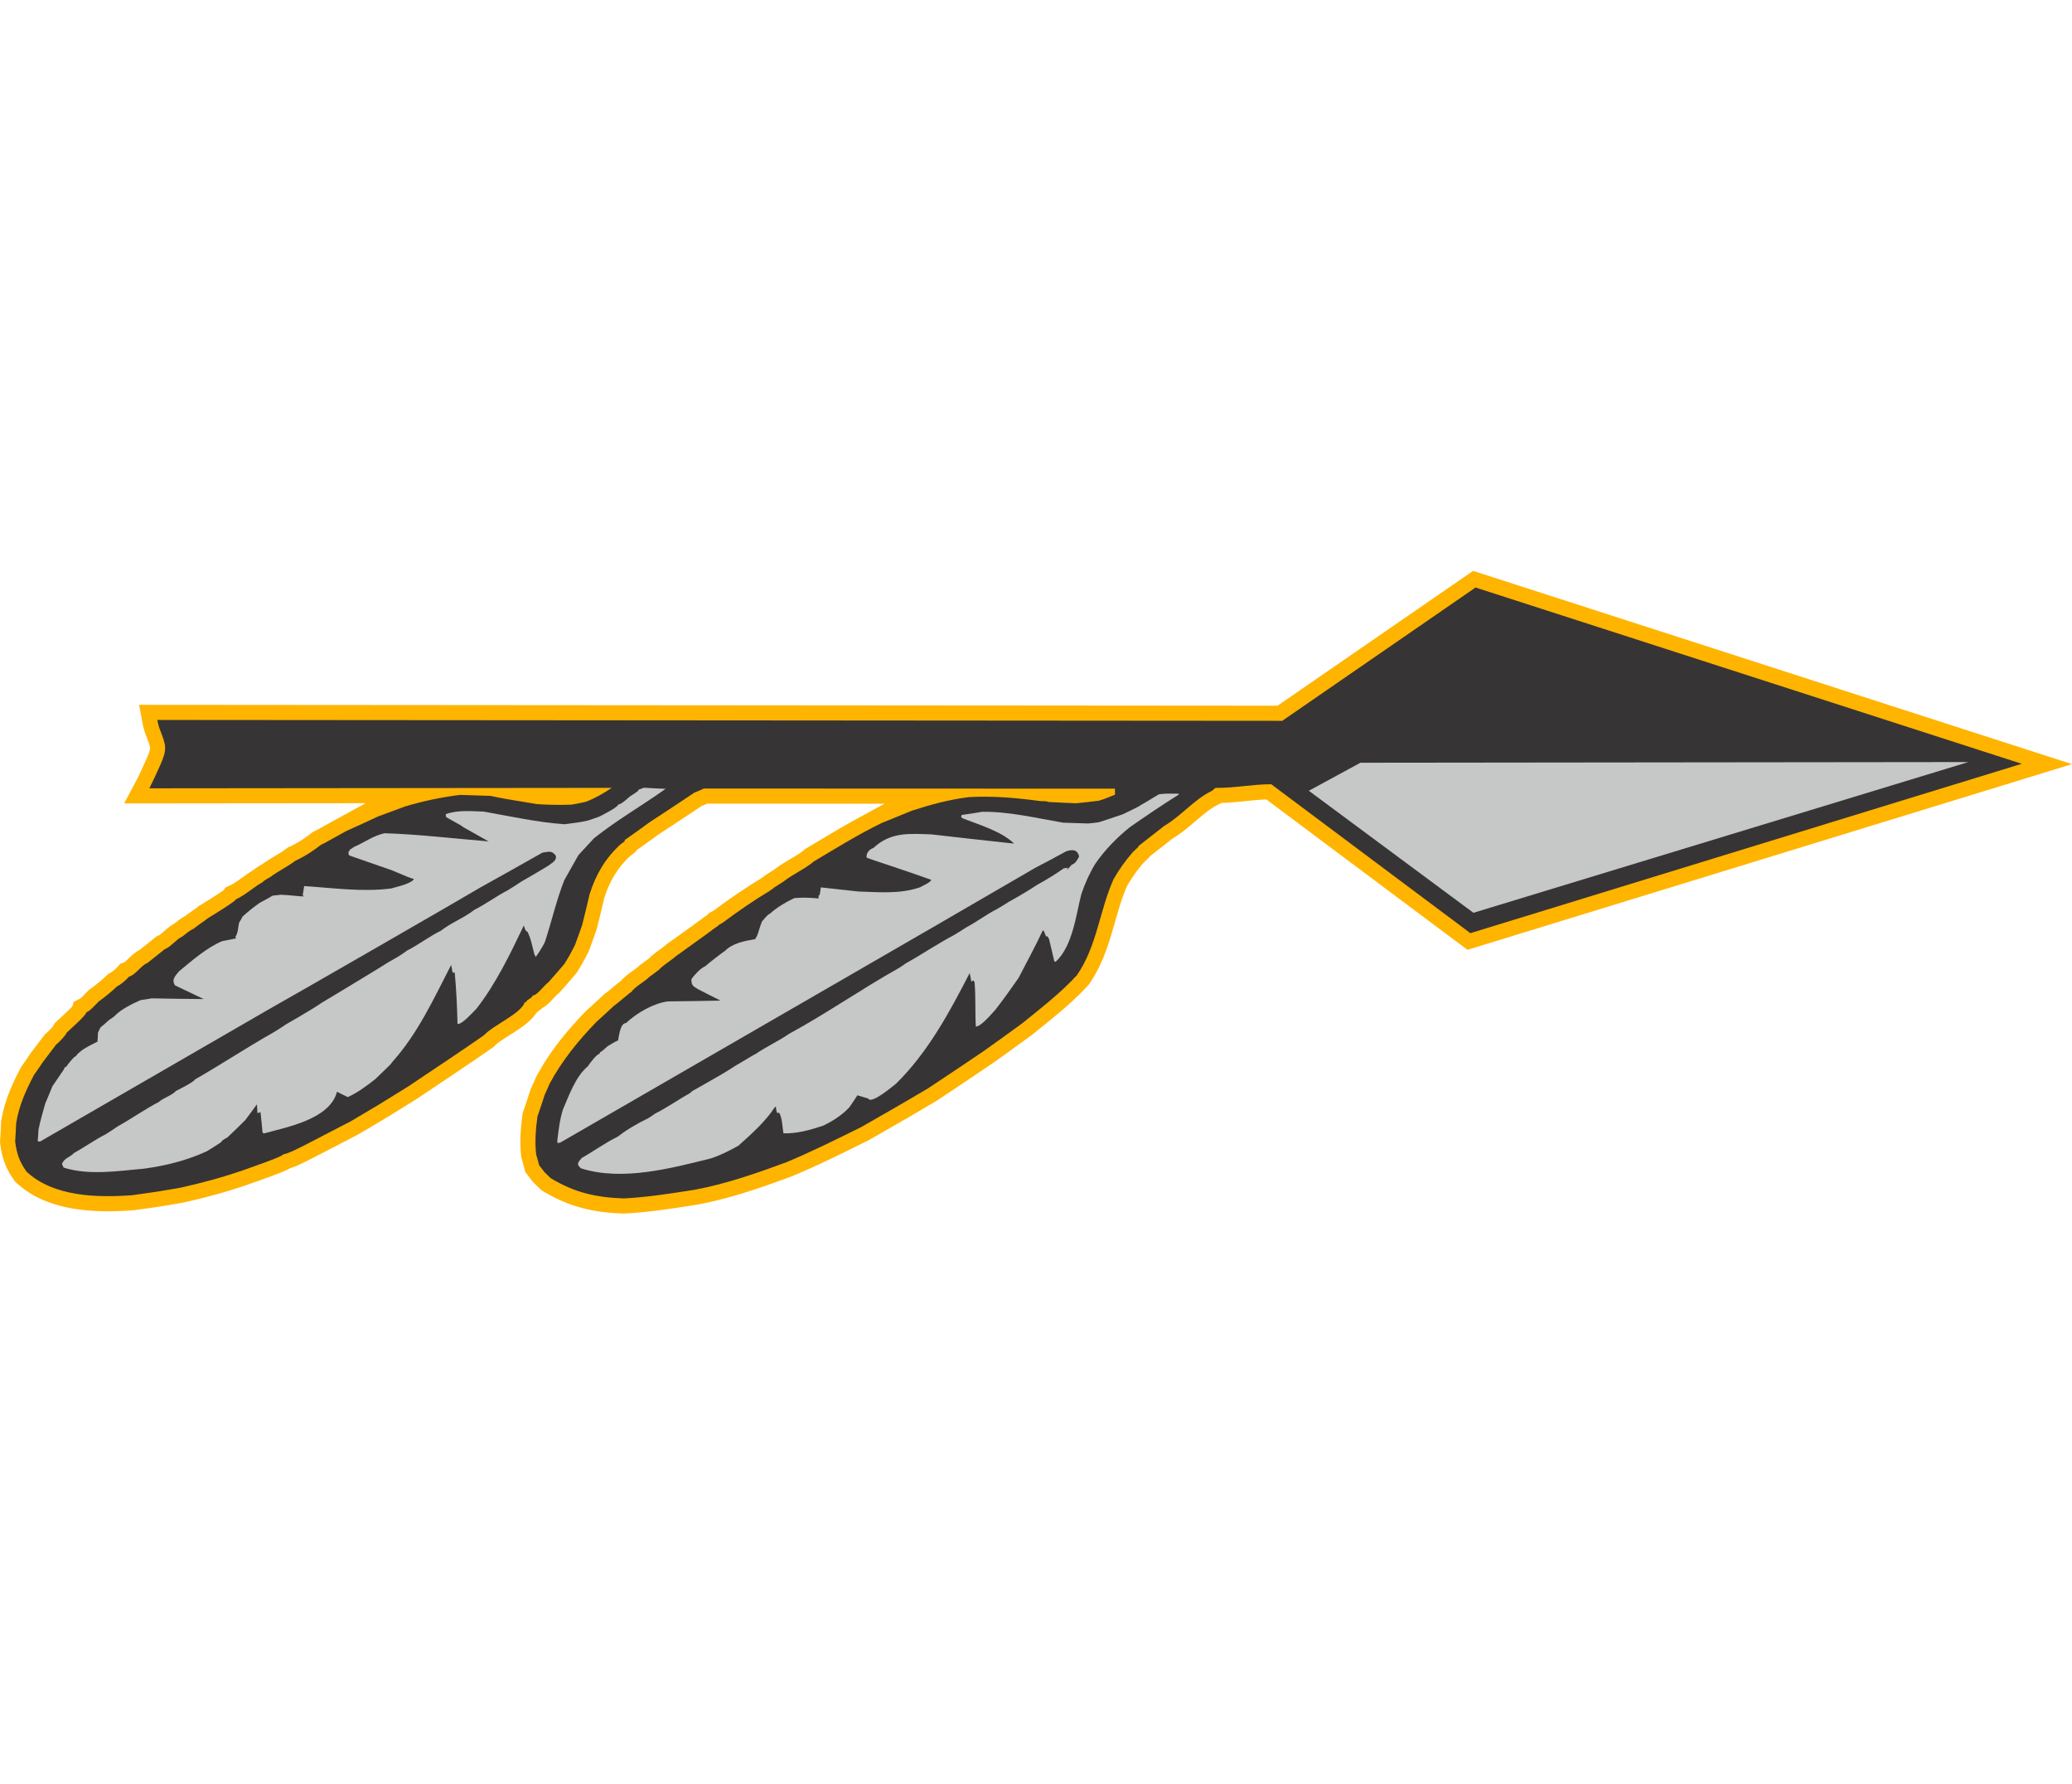 <?xml version="1.0" encoding="UTF-8"?>
<!DOCTYPE svg PUBLIC "-//W3C//DTD SVG 1.1//EN" "http://www.w3.org/Graphics/SVG/1.1/DTD/svg11.dtd">
<!-- Creator: CorelDRAW -->
<svg xmlns="http://www.w3.org/2000/svg" xml:space="preserve" width="7.848in" height="6.757in" version="1.1" style="shape-rendering:geometricPrecision; text-rendering:geometricPrecision; image-rendering:optimizeQuality; fill-rule:evenodd; clip-rule:evenodd"
viewBox="0 0 7847.73 2433.53"
 xmlns:xlink="http://www.w3.org/1999/xlink"
 xmlns:xodm="http://www.corel.com/coreldraw/odm/2003">
 <defs>
  <style type="text/css">
   <![CDATA[
    .fil1 {fill:#373435}
    .fil2 {fill:#C5C8C6}
    .fil0 {fill:#FFB400}
   ]]>
  </style>
 </defs>
 <g id="Layer_x0020_1">
  <g id="_2008578205536">
   <polygon class="fil0" points="4381.26,1060.51 4384.29,1058.13 4387.3,1055.78 4390.36,1053.38 4393.38,1051.01 4396.35,1048.68 4399.4,1046.29 4402.4,1043.94 4405.38,1041.61 4408.41,1039.23 4411.41,1036.88 4420.48,1029.78 4423.52,1027.4 4426.52,1025.04 4429.49,1022.71 4432.53,1020.33 4435.54,1017.98 4438.59,1015.58 4441.74,1013.11 4445.09,1011.11 4452.02,1006.75 4458.78,1002.29 4465.4,997.72 4471.87,993.08 4478.19,988.4 4484.39,983.65 4490.48,978.88 4496.43,974.11 4502.29,969.32 4508.06,964.53 4513.75,959.74 4519.34,955.01 4524.84,950.32 4530.29,945.67 4535.67,941.09 4540.98,936.59 4546.24,932.16 4551.44,927.84 4556.59,923.62 4561.66,919.53 4566.7,915.57 4571.71,911.72 4576.67,908.03 4581.55,904.52 4586.4,901.15 4591.22,897.95 4595.99,894.93 4600.69,892.09 4605.38,889.43 4610.02,886.96 4626.61,878.73 4633.96,878.49 4641.28,878.18 4648.51,877.81 4655.66,877.38 4662.66,876.9 4669.52,876.39 4676.32,875.83 4683.01,875.24 4689.62,874.63 4696.16,874 4702.61,873.36 4709.01,872.71 4715.31,872.06 4727.78,870.77 4733.97,870.15 4740.09,869.54 4746.23,868.95 4752.38,868.38 4758.48,867.86 4764.59,867.36 4770.73,866.91 4776.9,866.5 4783.11,866.13 4796.24,865.45 5558.13,1435.06 7847.73,731.88 5579.37,0 4838.8,510.61 527.01,507.3 539.96,577.45 540.54,580.39 541.15,583.3 541.79,586.25 542.51,589.33 543.26,592.37 544.04,595.38 544.88,598.52 545.76,601.6 546.64,604.6 547.6,607.71 548.62,610.89 549.67,614.04 550.77,617.17 551.89,620.27 553,623.24 555.19,628.94 557.15,634.06 558.95,638.81 560.59,643.21 562.08,647.27 563.37,650.95 564.51,654.32 565.47,657.34 566.26,660 566.88,662.31 567.38,664.36 568.84,671.53 567.25,678.91 566.72,681.06 565.98,683.67 565.06,686.61 563.94,689.85 562.6,693.53 561.02,697.58 559.21,702.02 557.16,706.84 554.88,712.04 552.27,717.81 549.82,723.21 544.8,734.25 542.3,739.73 539.81,745.18 537.36,750.53 534.91,755.83 532.48,761.04 530.1,766.12 527.77,771.03 525.49,775.77 523.27,780.32 521.1,784.68 519.02,788.79 517.04,792.6 469.99,880.65 1385.12,879.77 1278.65,937.93 1272.46,941.32 1266.66,944.51 1261.2,947.51 1256.08,950.34 1251.31,952.99 1242.89,957.65 1238.76,959.97 1235.15,961.99 1231.81,963.86 1228.69,965.62 1225.75,967.27 1223.03,968.8 1220.55,970.2 1218.14,971.56 1215.95,972.8 1213.97,973.9 1212.1,974.95 1210.34,975.92 1208.66,976.85 1207.1,977.69 1205.6,978.51 1202.66,980.05 1201.18,980.81 1199.74,981.54 1198.22,982.3 1196.56,983.13 1194.84,983.96 1192.97,984.87 1184.99,988.66 1177.65,994.49 1175.54,996.14 1173.32,997.84 1170.98,999.61 1168.56,1001.41 1166.12,1003.19 1163.6,1005.01 1160.94,1006.9 1158.27,1008.78 1155.61,1010.63 1152.88,1012.49 1150.09,1014.37 1147.29,1016.24 1144.48,1018.07 1141.65,1019.9 1138.75,1021.74 1135.88,1023.54 1133.04,1025.3 1130.2,1027.02 1127.36,1028.71 1124.55,1030.37 1121.76,1031.97 1119.02,1033.51 1116.29,1035.01 1113.63,1036.46 1111.04,1037.82 1108.5,1039.12 1106.06,1040.34 1103.64,1041.51 1101.38,1042.57 1099.28,1043.52 1090.38,1047.37 1082.34,1053.5 1080.13,1055.13 1077.84,1056.77 1075.44,1058.46 1072.96,1060.15 1070.44,1061.83 1067.86,1063.54 1065.16,1065.27 1062.4,1067.02 1059.61,1068.78 1056.8,1070.51 1053.88,1072.3 1050.9,1074.11 1044.81,1077.77 1041.66,1079.66 1038.49,1081.57 1034.98,1083.67 1028.84,1087.39 1025.51,1089.43 1022.2,1091.48 1018.86,1093.57 1015.42,1095.73 1012,1097.95 1008.61,1100.17 1005.18,1102.46 1001.69,1104.85 998.19,1107.3 994.83,1109.72 993.14,1110.99 988.78,1113.3 982.77,1116.81 976.7,1120.58 970.63,1124.6 964.31,1129.12 960.34,1132.39 955.66,1135.26 951.92,1137.6 948.21,1140 944.63,1142.37 941.13,1144.74 937.62,1147.13 934.21,1149.52 930.86,1151.88 927.54,1154.23 924.27,1156.57 921.07,1158.87 917.94,1161.13 914.83,1163.37 908.71,1167.76 905.76,1169.85 902.88,1171.87 900,1173.86 897.18,1175.8 894.45,1177.62 891.78,1179.38 889.09,1181.11 886.49,1182.73 884,1184.24 881.56,1185.68 879.17,1187.02 876.88,1188.27 874.7,1189.39 872.58,1190.43 853.11,1199.44 848.06,1208.43 839.79,1214.24 836.08,1216.79 832.08,1219.48 827.83,1222.3 823.42,1225.21 818.88,1228.16 814.24,1231.15 809.52,1234.17 804.79,1237.19 800.11,1240.15 795.48,1243.06 790.95,1245.89 786.56,1248.63 782.35,1251.23 778.36,1253.7 774.59,1256.02 770.8,1258.35 765.17,1261.79 762.74,1263.26 760.79,1264.45 759.33,1265.34 758.34,1265.93 750.04,1270.92 747.02,1274.43 743.86,1276.58 740.68,1278.82 736.71,1281.62 732.38,1284.64 727.84,1287.85 723.16,1291.16 718.44,1294.56 713.72,1297.98 709.08,1301.43 703.24,1305.9 697.94,1308.77 693.39,1311.47 689.19,1314.15 685.2,1316.83 681.4,1319.5 677.71,1322.17 674.16,1324.83 670.82,1327.38 667.67,1329.83 664.7,1332.16 660.46,1335.55 651.51,1340.93 644.85,1345.49 638.82,1350.01 633.36,1354.42 628.4,1358.61 623.86,1362.58 619.69,1366.25 615.9,1369.58 612.51,1372.47 609.51,1374.92 606.97,1376.86 603.69,1379.19 593.26,1383.75 583.22,1391.87 579.18,1395.13 575.14,1398.39 571.07,1401.67 567.04,1404.91 563.04,1408.13 559.02,1411.35 554.98,1414.58 550.97,1417.79 546.98,1420.96 542.99,1424.12 538.98,1427.29 535.01,1430.42 531.09,1433.49 529.06,1435.08 518.37,1441.32 510.71,1446.67 504.02,1451.99 498.12,1457.14 492.91,1461.99 488.25,1466.49 484.04,1470.6 480.33,1474.21 477.07,1477.25 471.77,1481.92 455.95,1487.42 444.46,1500.25 443,1501.8 441.32,1503.53 439.43,1505.39 437.44,1507.29 435.38,1509.19 433.24,1511.09 431.07,1512.95 428.94,1514.7 426.89,1516.31 424.97,1517.75 423.25,1518.96 420.77,1520.61 410.95,1525.45 400.97,1534.76 397.22,1538.2 393.43,1541.64 389.56,1545.09 385.68,1548.5 381.79,1551.88 377.84,1555.23 373.85,1558.57 369.86,1561.87 365.87,1565.09 361.89,1568.25 357.89,1571.36 353.89,1574.41 349.94,1577.35 346.02,1580.2 338.33,1585.65 332.17,1591.58 328.8,1594.95 325.64,1598.19 322.62,1601.32 319.77,1604.29 317.11,1607.04 314.59,1609.62 312.16,1612.04 309.92,1614.2 307.97,1616 303.88,1619.56 279.18,1632.01 274.04,1649.16 265.66,1657.78 260.29,1663.11 254.46,1668.76 248.38,1674.54 242.26,1680.27 236.27,1685.83 230.53,1691.1 225.24,1695.97 220.47,1700.36 216.3,1704.27 206.4,1713.81 201.33,1723.75 198.65,1727.17 196.91,1729.26 194.92,1731.55 192.69,1734.01 190.36,1736.48 187.99,1738.91 185.62,1741.28 183.28,1743.54 181.06,1745.63 179.04,1747.46 177.33,1748.96 170.49,1754.67 163.44,1763.96 157.19,1772.21 154.05,1776.35 150.9,1780.48 147.77,1784.61 144.63,1788.75 141.48,1792.88 138.34,1797.02 135.2,1801.16 132.06,1805.29 128.92,1809.42 125.78,1813.56 122.64,1817.69 119.51,1821.83 115.15,1827.55 112.08,1832.24 110.16,1835.16 108.26,1838.04 106.32,1840.94 104.38,1843.83 102.47,1846.65 100.54,1849.49 98.59,1852.33 96.64,1855.17 94.7,1857.95 92.76,1860.72 90.81,1863.5 88.83,1866.29 86.83,1869.08 84.86,1871.81 80.27,1878.1 75.27,1887.71 72.26,1893.56 69.28,1899.4 66.31,1905.25 63.38,1911.13 60.49,1917 57.64,1922.87 54.81,1928.78 52.03,1934.72 49.3,1940.65 46.62,1946.62 43.98,1952.61 41.39,1958.66 38.85,1964.71 36.38,1970.79 33.93,1976.97 31.56,1983.19 29.25,1989.41 27.02,1995.67 24.82,2002.02 22.71,2008.41 20.68,2014.82 18.72,2021.33 16.81,2027.92 15,2034.55 13.26,2041.26 11.61,2048.01 10.05,2054.81 8.57,2061.7 7.18,2068.67 5.88,2075.69 4.1,2086.19 3.83,2094.3 3.67,2098.47 3.5,2102.6 3.32,2106.79 3.12,2110.99 2.9,2115.17 2.69,2119.37 2.45,2123.6 2.22,2127.83 1.96,2132.07 1.68,2136.73 1.19,2144.71 0.92,2148.92 -0,2163.04 1.35,2173.1 2,2177.73 2.7,2182.34 3.45,2186.95 4.24,2191.5 5.09,2196.03 5.99,2200.51 6.95,2204.99 7.99,2209.53 9.09,2214 10.25,2218.39 11.5,2222.85 12.81,2227.25 14.19,2231.6 15.67,2235.98 17.24,2240.4 18.9,2244.77 20.63,2249.09 22.43,2253.37 24.33,2257.67 26.35,2261.97 28.42,2266.22 30.57,2270.41 32.81,2274.64 35.17,2278.87 37.58,2283.04 40.08,2287.19 42.68,2291.37 45.36,2295.52 48.1,2299.65 50.93,2303.77 57.38,2312.96 73.06,2326.98 85.3,2336.9 97.91,2346.16 110.85,2354.78 124.07,2362.75 137.53,2370.11 151.23,2376.89 165.12,2383.12 179.18,2388.79 193.38,2393.94 207.69,2398.61 222.11,2402.82 236.61,2406.58 251.17,2409.92 265.77,2412.86 280.41,2415.43 295.05,2417.65 309.69,2419.54 324.3,2421.11 338.87,2422.38 353.4,2423.38 367.84,2424.13 382.19,2424.63 396.46,2424.91 410.61,2425 424.6,2424.88 438.44,2424.6 452.1,2424.17 465.6,2423.6 478.88,2422.9 491.93,2422.1 506.46,2421.09 517.33,2419.58 525.71,2418.42 533.57,2417.33 540.96,2416.3 547.95,2415.33 554.51,2414.41 560.69,2413.55 566.54,2412.72 572.12,2411.93 577.4,2411.18 582.44,2410.44 587.29,2409.74 591.98,2409.04 596.5,2408.37 605.29,2407.03 609.6,2406.36 613.89,2405.68 618.21,2405 622.56,2404.29 626.98,2403.57 631.5,2402.81 636.16,2402.03 640.99,2401.22 646.07,2400.35 651.34,2399.46 656.86,2398.5 662.7,2397.5 675.45,2395.29 682.38,2394.08 691.04,2392.58 700.04,2390.6 707.85,2388.86 715.65,2387.09 723.48,2385.29 731.32,2383.46 739.12,2381.61 746.92,2379.73 754.76,2377.83 762.58,2375.88 770.4,2373.92 778.2,2371.93 786,2369.91 793.81,2367.86 801.61,2365.78 809.41,2363.67 817.2,2361.54 824.99,2359.37 832.77,2357.18 840.53,2354.95 848.3,2352.69 856.07,2350.41 863.8,2348.09 871.53,2345.75 879.28,2343.37 886.99,2340.96 894.71,2338.52 902.4,2336.06 910.07,2333.56 917.76,2331.02 925.41,2328.46 933.05,2325.87 941.04,2323.13 944.18,2321.98 947.35,2320.84 951.07,2319.52 955.29,2318.03 959.98,2316.37 965.03,2314.59 976.27,2310.62 988.28,2306.36 994.64,2304.08 1001.11,2301.76 1007.71,2299.38 1014.35,2296.97 1021.01,2294.54 1027.64,2292.1 1034.23,2289.64 1040.71,2287.2 1047.04,2284.78 1053.22,2282.4 1059.21,2280.04 1064.97,2277.73 1070.48,2275.46 1075.75,2273.22 1080.83,2270.99 1085.68,2268.75 1090.42,2266.42 1095.37,2263.79 1098.06,2262.17 1105.05,2259.93 1111.63,2257.6 1117.98,2255.15 1124.12,2252.63 1130.04,2250.04 1135.79,2247.44 1141.35,2244.81 1146.72,2242.21 1151.89,2239.66 1156.86,2237.19 1161.65,2234.79 1166.22,2232.52 1170.57,2230.39 1175.66,2227.94 1181.97,2224.69 1187.6,2221.79 1193.25,2218.88 1198.88,2215.98 1204.49,2213.08 1210.08,2210.2 1221.33,2204.39 1226.95,2201.48 1232.56,2198.59 1238.17,2195.67 1243.76,2192.78 1249.35,2189.88 1260.5,2184.1 1266.11,2181.19 1271.7,2178.29 1277.27,2175.4 1282.86,2172.49 1288.45,2169.59 1294.01,2166.7 1299.58,2163.81 1305.15,2160.9 1310.72,2158.01 1316.29,2155.11 1321.86,2152.22 1327.42,2149.31 1333,2146.41 1338.56,2143.52 1356.54,2134.17 1367.22,2127.88 1376.04,2122.68 1390.96,2113.9 1399.55,2108.83 1413.16,2100.79 1419.46,2097.06 1425.49,2093.48 1431.27,2090.05 1436.87,2086.71 1442.28,2083.48 1447.59,2080.3 1452.81,2077.16 1458,2074.03 1463.18,2070.89 1468.35,2067.75 1473.63,2064.53 1479.02,2061.23 1484.56,2057.83 1490.27,2054.32 1496.21,2050.66 1502.44,2046.81 1508.94,2042.77 1515.78,2038.54 1523.03,2034.03 1530.72,2029.26 1538.85,2024.18 1547.5,2018.8 1556.7,2013.08 1577.63,2000.03 1602.18,1983.64 1624.55,1968.7 1645.54,1954.65 1665.19,1941.5 1683.55,1929.19 1700.68,1917.69 1716.62,1906.99 1731.39,1897.04 1745.08,1887.83 1757.73,1879.29 1769.36,1871.43 1780.04,1864.19 1789.81,1857.56 1798.73,1851.5 1806.84,1845.97 1814.16,1840.97 1820.78,1836.44 1826.74,1832.35 1832.08,1828.68 1836.83,1825.39 1841.04,1822.47 1848.09,1817.58 1850.98,1815.55 1853.51,1813.79 1855.77,1812.21 1857.73,1810.84 1859.4,1809.67 1860.86,1808.65 1862.13,1807.78 1863.39,1806.92 1869.52,1802.77 1876.31,1795.88 1878.61,1793.74 1881.42,1791.31 1884.77,1788.6 1888.6,1785.67 1892.82,1782.58 1897.41,1779.34 1902.32,1775.98 1907.5,1772.53 1912.97,1768.96 1918.66,1765.3 1924.49,1761.58 1930.51,1757.77 1936.65,1753.88 1942.87,1749.92 1949.13,1745.89 1955.46,1741.78 1961.82,1737.56 1968.17,1733.25 1974.5,1728.83 1980.79,1724.29 1987.04,1719.58 1993.21,1714.71 1999.26,1709.66 2005.23,1704.34 2011.11,1698.69 2016.85,1692.69 2022.41,1686.21 2027.77,1679.17 2030.43,1675.12 2034.8,1671.2 2036.96,1668.53 2042.35,1664.96 2049.69,1659.27 2053.18,1655.78 2057.6,1653.43 2065.77,1647.84 2072.58,1642.38 2078.51,1637.05 2083.85,1631.86 2088.73,1626.86 2093.24,1622.1 2097.41,1617.61 2101.21,1613.52 2104.57,1609.97 2107.42,1607.06 2110.11,1604.46 2116.54,1599.56 2123.98,1591.28 2127.88,1586.93 2131.77,1582.57 2135.61,1578.23 2139.46,1573.87 2143.31,1569.49 2147.13,1565.12 2150.93,1560.76 2154.72,1556.39 2158.51,1552 2162.33,1547.57 2166.1,1543.16 2169.85,1538.77 2173.63,1534.31 2177.41,1529.85 2183.79,1522.27 2189.5,1513.1 2192.67,1508 2195.53,1503.36 2198.13,1499.09 2200.56,1495.07 2202.87,1491.19 2205.12,1487.34 2207.29,1483.51 2209.44,1479.64 2211.63,1475.6 2213.91,1471.34 2216.31,1466.76 2218.89,1461.79 2221.75,1456.24 2224.93,1450.05 2229.96,1440.24 2232.93,1432.42 2234.75,1427.53 2236.57,1422.65 2238.36,1417.79 2240.13,1412.93 2243.63,1403.25 2245.35,1398.44 2247.07,1393.65 2248.78,1388.82 2250.47,1384.02 2252.16,1379.26 2253.83,1374.5 2255.49,1369.74 2257.17,1364.97 2259.63,1357.92 2261.18,1351.89 2262.13,1348.17 2263.09,1344.39 2264.02,1340.67 2264.95,1337 2265.9,1333.23 2266.83,1329.5 2267.73,1325.81 2268.66,1322.11 2270.49,1314.68 2271.4,1310.94 2272.3,1307.26 2273.21,1303.52 2274.1,1299.8 2274.99,1296.1 2275.89,1292.42 2276.78,1288.69 2277.69,1284.95 2278.57,1281.24 2279.45,1277.52 2280.34,1273.79 2281.22,1270.07 2282.1,1266.37 2282.98,1262.65 2283.85,1258.92 2284.74,1255.17 2285.61,1251.45 2286.49,1247.74 2287.38,1243.95 2288.22,1240.37 2288.52,1238.99 2289.96,1234.55 2292.05,1228.4 2294.18,1222.36 2296.38,1216.38 2298.64,1210.53 2300.97,1204.75 2303.37,1199.02 2305.82,1193.41 2308.35,1187.88 2310.96,1182.39 2313.63,1177 2316.37,1171.68 2319.18,1166.43 2322.09,1161.23 2325.06,1156.1 2328.09,1151.07 2331.21,1146.1 2334.44,1141.15 2337.76,1136.26 2341.12,1131.46 2344.6,1126.69 2348.2,1121.94 2351.86,1117.28 2355.61,1112.66 2359.48,1108.08 2363.46,1103.53 2367.54,1099.03 2371.72,1094.58 2376.01,1090.16 2380.43,1085.77 2386.48,1079.96 2389.71,1077.74 2392.46,1075.78 2395.39,1073.6 2398.51,1071.14 2401.81,1068.39 2408.85,1062.01 2412.89,1056.41 2417.08,1053.47 2420.1,1051.35 2423.14,1049.2 2426.18,1047.06 2432.29,1042.73 2435.33,1040.57 2438.35,1038.42 2441.4,1036.25 2444.44,1034.07 2447.43,1031.93 2450.42,1029.79 2453.48,1027.6 2456.53,1025.41 2459.54,1023.23 2462.54,1021.08 2465.55,1018.9 2468.6,1016.69 2471.57,1014.52 2474.56,1012.36 2477.59,1010.16 2480.76,1007.85 2489.36,1001.56 2492.55,999.22 2494.19,998.02 2498.1,995.48 2503.45,991.99 2508.77,988.53 2514.06,985.08 2519.37,981.61 2530,974.67 2535.28,971.21 2540.56,967.75 2550.35,961.32 2556.44,957.32 2561.71,953.86 2567.01,950.36 2572.3,946.87 2577.56,943.4 2582.82,939.93 2588.11,936.43 2593.39,932.94 2598.64,929.45 2603.92,925.96 2614.47,918.95 2619.74,915.44 2624.99,911.94 2630.26,908.43 2635.55,904.89 2646.04,897.88 2651.32,894.34 2656.47,890.88 2660.94,889.06 2663.55,887.98 2666.16,886.88 2668.79,885.76 2678.72,881.4 3350.46,881.63 3238.5,942.65 3230.21,947.22 3221.95,951.81 3213.71,956.42 3205.51,961.07 3197.34,965.72 3189.21,970.4 3181.08,975.1 3172.97,979.83 3164.91,984.55 3156.87,989.28 3148.84,994.02 3140.83,998.78 3132.83,1003.53 3116.9,1013.05 3101.02,1022.57 3093.1,1027.32 3085.19,1032.07 3077.28,1036.82 3069.39,1041.54 3061.52,1046.24 3049.69,1053.29 3043.43,1058.54 3041.02,1060.46 3038.54,1062.39 3035.9,1064.35 3033.13,1066.35 3030.26,1068.36 3027.3,1070.37 3024.21,1072.41 3021.04,1074.47 3017.79,1076.53 3014.45,1078.62 3011.01,1080.73 3007.48,1082.88 3003.91,1085.02 3000.27,1087.19 2996.54,1089.4 2992.72,1091.67 2988.89,1093.94 2985.04,1096.24 2981.1,1098.59 2977.09,1101.01 2973.07,1103.46 2969.08,1105.93 2964.98,1108.49 2960.85,1111.14 2956.74,1113.82 2952.61,1116.58 2948.43,1119.45 2944.28,1122.39 2940.14,1125.4 2936,1128.52 2934.3,1129.85 2932.06,1131.27 2929.87,1132.69 2927.64,1134.11 2925.4,1135.56 2923.22,1136.94 2921,1138.37 2918.7,1139.84 2916.48,1141.27 2914.28,1142.67 2912.05,1144.11 2909.77,1145.56 2907.55,1146.99 2905.37,1148.39 2903.13,1149.82 2894.62,1155.26 2892.13,1157.98 2885.26,1162.48 2881.69,1165.22 2874.97,1169.29 2869.12,1172.87 2863.23,1176.51 2857.33,1180.18 2851.46,1183.86 2845.57,1187.59 2839.69,1191.36 2833.8,1195.15 2827.93,1198.96 2822.09,1202.78 2816.22,1206.65 2810.37,1210.54 2804.55,1214.43 2798.74,1218.34 2792.89,1222.3 2787.07,1226.27 2781.3,1230.22 2775.56,1234.21 2769.8,1238.2 2764.07,1242.21 2758.38,1246.22 2752.73,1250.23 2747.05,1254.28 2741.41,1258.32 2735.83,1262.35 2730.26,1266.39 2724.74,1270.42 2719.22,1274.47 2713.77,1278.49 2708.34,1282.52 2704.92,1285.06 2702.53,1286.53 2701.2,1287.32 2699.9,1288.09 2698.69,1288.79 2697.52,1289.44 2685.32,1295.98 2681.51,1300.9 2677.35,1303.84 2673.98,1306.21 2670.05,1309.01 2665.49,1312.29 2660.33,1316.04 2654.53,1320.33 2647.99,1325.21 2641.35,1330.21 2638.26,1332.43 2627.33,1340.29 2623.7,1342.9 2612.78,1350.75 2609.15,1353.37 2598.24,1361.21 2594.61,1363.83 2583.68,1371.68 2580.05,1374.29 2569.13,1382.14 2565.5,1384.75 2554.59,1392.6 2550.95,1395.22 2523.33,1415.06 2518.33,1419.43 2515.66,1421.62 2512.64,1424 2509.25,1426.55 2505.57,1429.27 2501.61,1432.14 2497.43,1435.16 2493.02,1438.35 2488.43,1441.71 2483.72,1445.23 2478.86,1448.96 2473.9,1452.94 2468.86,1457.2 2463.77,1461.76 2457.35,1467.96 2454.75,1469.94 2452.55,1471.59 2450.4,1473.23 2448.25,1474.85 2446.09,1476.47 2443.91,1478.08 2441.76,1479.69 2439.67,1481.24 2437.61,1482.75 2435.54,1484.25 2433.48,1485.75 2431.45,1487.21 2429.43,1488.64 2423.76,1492.62 2417.75,1498.38 2415.4,1500.43 2412.48,1502.8 2409.04,1505.44 2405.11,1508.35 2400.77,1511.46 2396.06,1514.8 2391.03,1518.38 2385.74,1522.22 2380.23,1526.33 2374.56,1530.77 2368.7,1535.61 2362.73,1540.96 2356.74,1546.86 2351.96,1552.15 2348.57,1554.76 2343.9,1558.47 2338.88,1562.56 2333.58,1566.91 2328.09,1571.46 2322.48,1576.11 2316.94,1580.72 2311.61,1585.12 2306.65,1589.22 2302.22,1592.82 2298.57,1595.73 2296.09,1597.66 2291.4,1600.51 2283.05,1608.34 2279.03,1612.08 2275,1615.83 2270.92,1619.59 2266.83,1623.37 2262.73,1627.13 2258.61,1630.91 2254.46,1634.7 2250.3,1638.51 2246.13,1642.3 2241.98,1646.08 2237.79,1649.89 2233.57,1653.71 2229.38,1657.51 2225.19,1661.32 2219.53,1666.44 2211.65,1674.59 2205.06,1681.51 2198.49,1688.48 2191.93,1695.51 2185.43,1702.59 2178.95,1709.73 2172.52,1716.9 2166.11,1724.14 2159.76,1731.45 2153.46,1738.79 2147.21,1746.18 2141,1753.65 2134.83,1761.18 2128.73,1768.75 2122.69,1776.38 2116.7,1784.09 2110.76,1791.86 2104.9,1799.69 2099.11,1807.57 2093.37,1815.52 2087.71,1823.54 2082.13,1831.59 2076.61,1839.75 2071.16,1847.97 2065.8,1856.26 2060.52,1864.6 2055.34,1873 2050.23,1881.48 2045.21,1890.05 2040.28,1898.67 2035.45,1907.35 2029.38,1918.57 2027.24,1923.83 2026.3,1926.09 2025.34,1928.4 2024.33,1930.74 2023.32,1933.1 2022.3,1935.41 2021.26,1937.78 2020.18,1940.22 2019.1,1942.64 2018.01,1945.06 2016.89,1947.53 2015.75,1950 2014.6,1952.53 2013.47,1954.99 2012.32,1957.49 2009.73,1963.1 2007.03,1971.46 2005.36,1976.57 2003.71,1981.67 2002.03,1986.79 2000.37,1991.88 1998.71,1996.94 1997.04,2002.01 1995.36,2007.09 1993.68,2012.15 1991.99,2017.18 1990.31,2022.2 1988.61,2027.21 1986.9,2032.23 1985.18,2037.22 1983.45,2042.21 1979.76,2052.72 1978.36,2063.05 1977.73,2067.79 1977.12,2072.54 1976.53,2077.33 1975.96,2082.15 1975.41,2086.99 1974.9,2091.81 1974.39,2096.68 1973.93,2101.57 1973.49,2106.46 1973.08,2111.39 1972.7,2116.32 1972.35,2121.29 1972.04,2126.29 1971.77,2131.21 1971.52,2136.24 1971.33,2141.3 1971.17,2146.28 1971.06,2151.32 1970.99,2156.4 1970.96,2161.48 1970.99,2166.54 1971.05,2171.63 1971.17,2176.75 1971.36,2181.87 1971.58,2186.98 1971.87,2192.11 1972.21,2197.27 1972.61,2202.41 1973.07,2207.57 1973.6,2212.72 1974.71,2222.56 1976.9,2229.87 1978.31,2234.63 1979.05,2237.14 1979.76,2239.54 1980.43,2241.86 1981.11,2244.19 1981.78,2246.54 1982.44,2248.86 1983.08,2251.18 1983.69,2253.37 1984.28,2255.6 1984.87,2257.83 1985.43,2259.97 1985.97,2262.11 1989.43,2276.29 1999.61,2289.32 2002.21,2292.65 2004.76,2295.93 2007.33,2299.23 2009.83,2302.45 2012.23,2305.56 2014.61,2308.64 2019.54,2315.08 2025.48,2320.83 2028.4,2323.66 2031.3,2326.47 2034.2,2329.29 2037.13,2332.13 2042.91,2337.73 2050.62,2345.24 2065.24,2353.94 2074.43,2359.22 2083.62,2364.29 2092.82,2369.17 2102.02,2373.83 2111.2,2378.3 2120.4,2382.56 2129.64,2386.65 2138.87,2390.52 2148.1,2394.2 2157.36,2397.7 2166.65,2401.01 2175.97,2404.13 2185.29,2407.07 2194.66,2409.83 2204.05,2412.42 2213.49,2414.84 2222.94,2417.08 2232.42,2419.16 2241.94,2421.08 2251.52,2422.85 2261.13,2424.47 2270.78,2425.93 2280.49,2427.27 2290.28,2428.46 2300.1,2429.53 2309.96,2430.46 2319.91,2431.28 2329.95,2431.98 2340.05,2432.57 2350.21,2433.06 2362.74,2433.53 2373.99,2432.94 2382.85,2432.42 2391.67,2431.84 2400.49,2431.21 2409.31,2430.52 2418.08,2429.79 2426.83,2429 2435.58,2428.18 2444.32,2427.3 2453.03,2426.38 2461.72,2425.43 2470.39,2424.43 2479.05,2423.4 2487.68,2422.34 2496.3,2421.25 2504.9,2420.12 2513.5,2418.96 2522.06,2417.8 2530.61,2416.6 2539.16,2415.38 2547.67,2414.14 2556.16,2412.9 2564.65,2411.63 2573.13,2410.35 2581.6,2409.06 2590.05,2407.77 2606.87,2405.16 2615.27,2403.85 2623.64,2402.56 2632.02,2401.25 2641.41,2399.8 2653.86,2397.4 2665.54,2395.04 2677.2,2392.58 2688.83,2390.02 2700.42,2387.36 2711.97,2384.61 2723.49,2381.78 2734.99,2378.85 2746.46,2375.85 2757.87,2372.76 2769.26,2369.61 2780.61,2366.39 2791.94,2363.08 2803.23,2359.72 2814.49,2356.3 2825.73,2352.81 2836.92,2349.26 2848.08,2345.68 2859.23,2342.04 2870.33,2338.35 2881.4,2334.62 2892.42,2330.86 2903.43,2327.05 2914.42,2323.22 2925.37,2319.35 2936.29,2315.46 2947.17,2311.54 2958.02,2307.61 2968.85,2303.66 2979.64,2299.7 2990.4,2295.72 3002.27,2291.32 3012.46,2287.03 3021.58,2283.14 3030.69,2279.22 3039.77,2275.27 3048.85,2271.27 3057.89,2267.27 3066.92,2263.22 3075.94,2259.16 3084.95,2255.06 3093.93,2250.94 3102.91,2246.8 3111.85,2242.64 3120.78,2238.46 3129.69,2234.27 3138.6,2230.04 3147.49,2225.81 3156.37,2221.56 3165.23,2217.3 3174.07,2213.03 3182.89,2208.75 3191.71,2204.46 3200.52,2200.16 3209.3,2195.85 3218.07,2191.55 3226.84,2187.24 3235.59,2182.92 3244.32,2178.61 3253.04,2174.3 3261.76,2169.99 3270.45,2165.68 3279.13,2161.38 3289.32,2156.34 3309.71,2144.7 3327.48,2134.54 3344.16,2125 3359.76,2116.05 3374.36,2107.68 3387.97,2099.85 3400.65,2092.56 3412.44,2085.76 3423.41,2079.43 3433.59,2073.54 3443.01,2068.08 3459.75,2058.33 3467.19,2054 3474.05,2049.98 3480.33,2046.28 3486.14,2042.88 3491.52,2039.7 3496.51,2036.75 3501.1,2034.03 3505.39,2031.49 3509.41,2029.1 3513.19,2026.85 3516.74,2024.74 3522.94,2021.07 3529.89,2016.97 3533.11,2015.08 3536.44,2013.14 3539.89,2011.14 3545.02,2008.19 3553.07,2002.89 3566.39,1994.1 3579.69,1985.3 3586.34,1980.89 3592.99,1976.47 3599.61,1972.07 3606.22,1967.67 3612.85,1963.24 3619.48,1958.82 3626.08,1954.4 3632.7,1949.98 3639.33,1945.55 3645.94,1941.12 3652.52,1936.7 3659.1,1932.29 3665.71,1927.85 3672.32,1923.41 3678.89,1918.98 3685.49,1914.54 3692.09,1910.1 3698.67,1905.67 3705.23,1901.24 3711.81,1896.81 3718.39,1892.36 3724.98,1887.93 3731.54,1883.49 3738.12,1879.06 3751.25,1870.18 3758.33,1865.4 3763.48,1861.76 3768.12,1858.46 3772.77,1855.17 3777.41,1851.87 3782.06,1848.57 3791.37,1841.92 3795.99,1838.62 3800.61,1835.31 3809.9,1828.65 3814.54,1825.32 3819.15,1822.01 3823.8,1818.66 3828.43,1815.32 3833.04,1812 3837.64,1808.67 3842.27,1805.33 3846.89,1801.99 3851.52,1798.63 3856.11,1795.3 3860.72,1791.96 3865.34,1788.61 3869.93,1785.26 3878.86,1778.76 3883.73,1775.21 3888.36,1771.83 3892.91,1768.5 3897.49,1765.14 3902.06,1761.79 3907.68,1757.67 3915.38,1751.46 3922.01,1746.12 3928.67,1740.76 3942.03,1730.02 3948.74,1724.62 3955.46,1719.21 3962.2,1713.76 3968.93,1708.31 3975.66,1702.82 3982.41,1697.3 3989.17,1691.75 3995.89,1686.18 4002.62,1680.57 4009.36,1674.91 4016.09,1669.21 4022.78,1663.49 4029.48,1657.69 4036.17,1651.86 4042.83,1645.97 4049.47,1640.03 4056.09,1634.04 4062.67,1628 4069.25,1621.87 4075.78,1615.69 4082.28,1609.44 4088.73,1603.14 4095.16,1596.74 4101.54,1590.28 4107.87,1583.74 4114.18,1577.11 4123.29,1567.33 4133.27,1552.48 4140.81,1540.49 4147.89,1528.43 4154.58,1516.27 4160.87,1504.04 4166.79,1491.79 4172.38,1479.5 4177.65,1467.2 4182.63,1454.89 4187.34,1442.59 4191.82,1430.29 4196.08,1418.02 4200.15,1405.81 4204.05,1393.62 4207.8,1381.5 4211.45,1369.44 4214.98,1357.43 4218.45,1345.51 4221.85,1333.68 4225.23,1321.93 4228.58,1310.29 4231.95,1298.75 4235.34,1287.33 4238.77,1276.02 4242.26,1264.85 4245.83,1253.82 4249.5,1242.93 4253.29,1232.17 4257.2,1221.57 4261.26,1211.15 4265.47,1200.89 4268.85,1193.12 4270.95,1189.52 4272.76,1186.46 4274.6,1183.37 4276.45,1180.33 4278.32,1177.3 4280.19,1174.29 4282.09,1171.3 4284.01,1168.31 4285.94,1165.33 4287.89,1162.39 4289.84,1159.47 4291.84,1156.53 4293.84,1153.61 4295.84,1150.75 4297.87,1147.86 4299.92,1145 4302.01,1142.12 4304.11,1139.26 4306.21,1136.44 4308.34,1133.62 4310.47,1130.83 4312.65,1128.02 4314.86,1125.21 4317.06,1122.44 4319.28,1119.69 4321.56,1116.91 4323.84,1114.15 4326.12,1111.43 4328.47,1108.67 4331.37,1105.3 4336.37,1100.62 4341.91,1095.38 4346.43,1091.02 4350.69,1086.7 4357.02,1079.5 4360.17,1077.03 4366.21,1072.3 4369.22,1069.95 4372.24,1067.58 4375.29,1065.2 4378.29,1062.84 "/>
   <path class="fil1" d="M57.43 2161.09c5.82,45.38 15.78,75.58 42.97,113.63 101.85,95.86 269.38,99.09 400.15,89.47 98.1,-13.59 98.1,-13.59 179.46,-27.72 81.48,-17.77 163.09,-39.91 241.96,-67.25 26.92,-9.85 151.93,-52.36 149.87,-59.29 26.42,-5.71 53.9,-21.58 78.33,-33.18 60.03,-30.86 119.34,-61.74 178.64,-92.62 103.27,-60.8 103.27,-60.8 217.82,-132.16 261.46,-174.48 270.49,-182.93 286.13,-193.36 36.99,-39.62 138.91,-80.78 154.9,-124.72 5.1,0.16 6.67,-3.43 9,-7.73 8.2,-5.56 17.78,-8.9 21,-18.27 16.74,0.54 42.79,-38.7 59.94,-50.54 20.41,-22.66 40.1,-45.35 59.8,-68.76 19.99,-32.15 19.99,-32.15 40.21,-71.58 9.56,-25.2 18.4,-50.42 27.23,-75.65 10.01,-39.03 19.29,-78.09 28.59,-117.87 23.54,-74.31 59.79,-135.82 117.61,-188.61 5.21,-3.47 10.43,-6.95 14.94,-11.18 0.05,-1.46 0.09,-2.91 0.14,-4.37 32.06,-22.29 64.14,-45.3 95.5,-68.34 56.58,-36.8 112.44,-73.62 168.31,-111.17 12.54,-4.7 24.38,-10.14 36.22,-15.59l1556.91 0.54c-0.05,1.46 -0.1,21.38 -0.14,22.83 -19.94,8.1 -40.63,16.91 -61.23,22.8 -28.54,3.45 -57.07,6.9 -85.59,9.62 -34.22,-1.11 -68.42,-2.94 -103.34,-4.8 -9.37,-3.22 -21.02,-3.6 -31.24,-3.2 -89.97,-12.39 -180.09,-20.4 -271.36,-15.34 -74.64,9.25 -144.49,28.13 -215.94,51.32 -37.67,15.54 -76.08,31.07 -114.47,46.59 -88.85,43.04 -172.16,95.01 -256.88,145.48 -33.73,28.79 -80.28,48.42 -115.44,76.44 -11.91,7.63 -23.81,15.26 -35.72,22.9 -3.05,4.27 -14.89,9.72 -15.69,11.88 -60.2,35.95 -122.82,79.12 -178.84,121.03 -4.46,2.77 -8.92,5.54 -14.12,8.29 -3.05,4.27 -8.2,5.57 -47.8,35.62 -38.8,27.9 -77.6,55.8 -116.41,83.7 -18.77,16.89 -46.22,32.03 -62.85,50.44 -11.96,9.09 -23.91,18.18 -35.84,26.54 -19.59,19.77 -52.89,35.46 -68.91,57.54 -5.17,2.02 -59.17,49.11 -65.09,51.83 -21.8,20.43 -44.32,40.84 -66.85,61.25 -68.61,70.67 -131.61,148.07 -178.16,235.49 -5.54,13.67 -11.82,27.31 -18.09,40.96 -8.9,27.41 -17.81,54.82 -27.44,82.2 -6.65,47.89 -10.43,97.33 -4.68,144.89 3.95,13.25 7.89,26.49 11.11,39.72 7,8.97 14,17.94 20.29,26.16 7.77,7.54 15.54,15.08 23.32,22.62 90.06,54.66 172.55,73.36 276.66,76.73 90.52,-4.36 179.91,-18.96 269.27,-32.84 119.52,-22.37 236,-63.06 349.6,-105.31 95.31,-39.92 188.65,-86.46 281.24,-132.3 207.91,-118.64 211.69,-122.89 252.54,-146.35 70.74,-46.54 140.79,-93.84 210.83,-141.13 49.23,-34.85 98.48,-70.43 147.01,-106.03 71.1,-57.47 143.6,-113.43 205.55,-180.66 76.43,-109.77 85.91,-245.03 139.32,-364.29 20.86,-36.5 44.54,-69.99 72.53,-101.88 21.05,-19.72 21.05,-19.72 22.64,-24.05 32.15,-25.2 64.31,-50.4 96.46,-75.6 63.14,-36.58 114.81,-101.41 180.69,-132.8 4.49,-3.5 8.97,-7 13.48,-11.23 77.98,0.34 134.07,-13.46 211.34,-13.87l754.27 563.92 2088.24 -641.35 -2068.72 -667.46 -732.04 504.74 -4260.87 -3.28c2.08,11.83 5.67,25.19 10.75,38.47 22.98,59.95 28.32,71.64 -2.12,138.4 -13.26,29.1 -27.31,60.49 -38.93,81.98l1751.7 -1.7c-31.28,20.85 -63.23,39.5 -98.65,52.93 -17.62,3.8 -35.96,7.58 -54.28,10.63 -43.78,1.5 -86.76,0.84 -130.4,-2.03 -126.87,-20.87 -126.87,-20.87 -176.1,-31.2 -37.86,-1.23 -76.45,-2.47 -115.04,-3.72 -70.25,8.66 -139.23,23.19 -207.67,43.57 -33.94,12.75 -68.61,25.47 -103.27,38.2 -39.22,18.41 -79.18,36.8 -119.1,54.45 -71.97,39.22 -72.76,41.38 -97.19,52.98 -25.44,20.31 -65.65,46.71 -95.95,59.58 -29.9,23.09 -66.89,40.11 -96.79,63.19 -4.41,1.32 -26.73,15.17 -27.55,18.06 -33.4,18.6 -66.47,49.6 -101.23,65.24 -3.22,9.37 -104.31,70.24 -106.54,71.62 -0.8,2.16 -40.26,27.85 -53.76,39.8 -11.79,3.99 -32.76,21.53 -42.49,29.24 -23.67,10.9 -43.55,39.41 -67.9,48.82 -21.7,17.52 -43.4,35.04 -65.09,51.83 -24.35,9.42 -43.71,44.5 -69.45,51.69 -10.59,12.05 -30.11,29.64 -44.91,36.45 -21.05,19.73 -45.03,40.09 -68.89,56.81 -14.28,13.39 -30.25,34.01 -48.01,42.18 -0.35,10.92 -62.6,65.03 -73.89,76.32 -6.27,13.65 -28.87,36.24 -40.85,46.05 -16.75,22.05 -33.49,44.11 -50.24,66.16 -10.74,16.42 -21.45,32.1 -32.88,47.77 -31.85,60.92 -56.97,116.23 -67.89,183.66 -0.75,23.3 -2.24,46.57 -3.69,69.12z"/>
   <path class="fil2" d="M142.75 2159.47c2.89,0.82 5.78,1.64 8.69,1.74 291.88,-168.4 583.03,-336.82 874.18,-505.24 85.35,-47.53 737.41,-422.93 790.94,-455.45 79.41,-44.08 158.84,-88.89 238.28,-133.69 24.14,-2.86 33.82,-9.11 49.93,11.09 5.92,19.87 -16.23,28.63 -28.96,39.15 -33.45,20.05 -66.89,40.11 -101.05,59.41 -16.39,11.13 -32.76,21.53 -49.86,31.91 -43.73,22.64 -84.81,53.38 -128.52,75.29 -38.14,30.11 -88.31,48.89 -126.46,79 -43.69,21.18 -84.81,53.38 -128.52,75.29 -20.95,16.81 -49.14,31.94 -72.15,45.04 -29.76,18.72 -59.52,37.43 -89.98,55.4 -53.53,32.52 -107.06,65.05 -160.56,96.84 -14.16,9.75 -28.3,18.76 -43.17,27.76 -29.73,17.99 -60.2,35.95 -90.64,53.19 -16.4,11.13 -32.76,21.53 -49.86,31.91 -100.22,56.52 -196.31,120.47 -296.55,177.72 -3.22,9.37 -63.96,39.47 -72.11,43.58 -15.88,17.71 -48.22,26.14 -64.75,41.64 -52.64,27.45 -104.1,63.69 -156.05,92.62 -14.91,10.45 -29.81,20.17 -45.43,29.87 -40.75,20.55 -80.3,49.15 -120.37,71.18 -14.37,16.3 -37.04,18.48 -45.07,41.54 2.04,4.44 4.09,8.88 6.13,13.32 95.94,30.8 207.31,12.53 305.25,4.04 81.99,-11.19 162.08,-31.2 237.54,-65.93 18.58,-11.06 36.45,-22.87 54.33,-34.68 0.16,-5.1 17.24,-14.75 22.41,-16.77 23.3,-21.84 45.87,-43.7 68.47,-66.3 15.22,-19.91 29.71,-39.85 44.21,-59.79 1.1,10.97 1.48,21.91 1.85,32.86 4.39,-0.59 8.08,-1.92 11.77,-3.26 2.79,26.33 5.61,51.93 7.7,77.51 2.14,1.53 3.57,2.3 5,3.08 84.58,-23.5 250.25,-53.13 276.97,-157.95 13.62,7 27.24,14 40.89,20.27 37.72,-17 72.08,-42.86 104.99,-68.76 60.18,-57.82 60.18,-57.82 61.77,-62.14 97.5,-107.63 158.67,-241.21 224.77,-369.54 1.88,9.53 3.75,19.07 4.93,27.85 2.89,0.82 5.78,1.65 8.69,1.74 5.94,64.33 8.94,129.29 10.48,194.21 18.93,0.61 56.79,-43.35 71.85,-58.17 74.53,-95.98 126.92,-205.8 179.27,-314.89 3.36,8.85 4.44,20.55 13.81,23.77 13.71,26.68 18.55,57.45 26.37,86.13 2.09,2.98 3.45,5.94 4.81,8.9 7.56,-8.5 25.25,-37.08 34.6,-55.73 25.84,-77.88 43.79,-159.66 73.93,-235.21 17.78,-31.49 35.56,-62.99 53.34,-94.48 19.64,-21.23 39.27,-42.46 58.91,-63.69 86.04,-68.64 182.57,-123.83 271.35,-187.28 -26.94,-0.87 -54.58,-2.49 -82.22,-4.12 -6.65,2.7 -14.02,5.38 -21.4,8.05 -0.05,1.46 -0.09,2.91 -0.12,3.64 -10.45,7.68 -20.88,14.63 -32.04,21.56 -9.75,8.43 -30.82,28.89 -43.99,30.65 -0.31,9.46 -61.07,40.3 -70.7,45.09 -14.75,5.35 -29.5,10.71 -44.23,15.33 -33.02,6.95 -33.02,6.95 -87.91,13.92 -102.54,-6.96 -204.57,-29.94 -306.02,-47.8 -45.87,-1.48 -100.36,-6.89 -144.63,9.9 0.61,3.66 1.22,7.33 1.83,10.99 19.33,10.83 38.66,21.66 57.98,32.49 0.66,2.21 0.66,2.21 103.03,59.45 -130.84,-10.79 -262.98,-26.72 -394.03,-30.96 -42.56,8.83 -76.94,35.41 -116.85,52.34 -9.72,7.7 -9.72,7.7 -14.12,8.29 -0.89,5.07 -0.89,5.07 -5.38,8.57 -0.12,3.64 -0.23,7.28 -0.35,10.92 1.41,1.5 2.82,3 4.23,4.51 53.33,18.49 106.67,36.98 159.28,55.44 65.43,27.62 65.43,27.62 84.19,33.33 -9.33,17.92 -67.29,29.89 -86.43,35.83 -107.59,14.01 -221.5,-2.06 -329.14,-9.18 -1.83,11.6 -3.67,23.2 -5.5,34.81 1.41,1.5 2.82,3.01 4.23,4.51 -17.5,0.16 -53.03,-5.36 -86.52,-6.44 -10.24,1.13 -20.48,2.25 -31.45,3.36 -16.35,9.67 -32.67,18.62 -49.72,27.55 -21.63,15.33 -44.82,33.53 -64.36,51.85 -3.9,7.89 -8.52,15.76 -13.13,22.9 -4.25,18.81 -3.41,37.79 -14.14,54.21 1.38,2.23 2.07,3.71 2.75,5.19 -17.62,3.8 -35.23,7.61 -52.82,10.68 -59.12,25.06 -113.14,72.87 -162.56,113.54 -14.4,17.03 -30.93,32.52 -15.6,54.16 36.61,17.22 72.5,34.41 108.38,51.61 -65.57,-0.66 -131.15,-1.33 -197.43,-2.74 -13.93,2.46 -27.86,4.93 -41.76,6.67 -31.05,13.57 -76.97,36.14 -99.66,61.64 -6.72,4.88 -13.44,9.77 -20.13,13.93 -10.52,9.87 -21.02,19 -32.25,28.11 -3.12,6.46 -6.25,12.92 -9.37,19.38 -0.38,11.65 -0.75,23.3 -1.84,34.2 -26.68,13.71 -65.13,30.69 -82.7,55.63 -6.55,-0.21 -33.99,36.8 -37.04,41.08 -1.46,-0.05 -2.91,-0.09 -4.37,-0.14 -0.82,2.89 -1.65,5.78 -3.19,8.64 -14.54,21.39 -29.08,42.79 -43.62,64.19 -8.72,21.58 -17.43,43.17 -26.87,64.73 -9.09,33.23 -19.66,67.15 -25.87,101.2 -0.45,13.83 -1.62,27.64 -2.8,41.45z"/>
   <path class="fil2" d="M2110.65 2158.24c0.63,2.94 1.27,5.87 1.17,8.79 3.66,-0.61 7.33,-1.22 11.02,-2.56 1146.02,-662.62 1203.89,-694.28 1797.4,-1039.5 39.29,-20.59 78.59,-41.19 117.18,-62.53 21.39,-8.06 44.01,-8.78 49.67,19.1 -5.47,11.48 -14.75,27.95 -27.97,31.17 -6.06,7.09 -12.12,14.18 -18.89,20.53 1.55,-2.87 3.1,-5.73 3.95,-9.35 -4.42,1.31 -9.54,1.88 -14.66,2.44 -32.06,22.29 -65.53,43.07 -99.66,61.65 -35,22.92 -72.15,45.04 -108.51,65 -14.89,9.72 -29.76,18.72 -45.35,27.69 -39.27,19.87 -76.64,48.54 -115.94,69.13 -15.64,10.43 -31.26,20.13 -47.61,29.8 -61.54,32.27 -120.42,72.63 -181.28,106.38 -8.95,6.27 -17.9,12.54 -26.82,18.08 -140.29,78.55 -273.77,171.9 -415.47,248.94 -40.26,27.85 -88.33,49.62 -128.59,77.47 -5.14,1.29 -5.94,3.45 -77.25,44.88 -15.64,10.43 -31.26,20.12 -47.61,29.8 -37.88,22.1 -75.75,43.47 -113.61,64.84 -3,2.82 -6.01,5.64 -9.75,8.43 -43.78,24.1 -86.32,54.79 -130.76,76.67 -8.95,6.27 -17.9,12.54 -26.82,18.08 -37.75,17.73 -81.57,43.28 -114.48,69.18 -46.64,22.54 -91.43,55.35 -136.72,80.85 -13.65,16.32 -21.89,23.34 -2.73,39.27 155.83,49.5 340.36,0.07 493.19,-37.98 36.1,-11.95 69.45,-29.09 102.85,-47.69 49.54,-44.32 102.81,-91.42 138.86,-147.11 1.46,0.05 2.91,0.09 3.64,0.12 -0.14,4.37 1.5,21.19 5.8,23.51 2.21,-0.66 3.69,-1.34 5.17,-2.02 11.98,12.78 14.06,60.95 17.14,78.54 50.97,1.65 101.72,-12.74 149.61,-28.69 36.99,-17.03 71.99,-39.95 99.92,-69.65 10.69,-14.96 20.65,-29.94 30.63,-45.65 13.72,4.09 27.43,8.18 41.15,12.26 10.9,23.68 96.34,-49.36 106.07,-57.06 119.7,-117.85 201.86,-269.7 278.09,-418.11 2.56,11.02 4.39,22.01 6.25,32.27 2.96,-1.36 5.92,-2.73 8.17,-4.84 1.36,2.96 2.72,5.92 4.11,8.15 4.76,55.55 1.49,111.56 4.8,167.06 19.66,0.64 62.9,-51.9 74.22,-63.92 30.42,-39.1 59.43,-79.71 87.71,-120.34 30.33,-58.78 62.86,-118.22 91.05,-178.53 1.46,0.05 2.94,-0.64 3.69,-1.34 3.38,8.13 6.76,16.25 9.44,23.63 1.48,-0.68 2.23,-1.39 2.98,-2.09 4.27,3.05 4.27,3.05 8.36,11.93 7.09,28.65 13.48,56.56 19.86,84.46 2.18,0.07 4.37,0.14 5.82,0.19 63.89,-59.88 76.44,-177.55 96.46,-255.62 13.69,-40.37 30.98,-79.17 53.3,-115.62 36.69,-52.75 81.15,-97.96 130.55,-137.9 60.39,-41.78 122.25,-84.24 184.73,-123.03 0.02,-0.73 0.07,-2.19 0.12,-3.64 -10.19,-0.33 -76.47,-1.75 -78.87,4.74 -22.27,12.4 -43.9,27.73 -66.87,39.38 -0.8,2.16 -0.8,2.16 -65.23,33.6 -30.23,10.68 -61.16,20.62 -92.09,30.55 -13.17,1.76 -26.35,3.52 -40.23,4.53 -31.31,-1.01 -62.62,-2.02 -94.65,-3.06 -100.03,-17.08 -203.44,-42.29 -305.51,-41.22 -25.65,4.27 -52.02,8.52 -78.37,12.04 -0.82,2.89 -1.64,5.78 -2.44,7.94 2.84,2.28 4.98,3.8 7.12,5.33 56.86,22.25 146.39,48.46 193.71,95.18 -104.59,-11.4 -209.17,-22.8 -313.73,-34.93 -82.27,-2.66 -153.46,-10.06 -218.85,51.23 -16.23,6.03 -28.33,19.49 -25.98,37.06 22.31,8.74 139.9,46.07 244.37,83.7 -0.31,9.47 -34.29,23.67 -42.47,28.51 -75.18,25.99 -155.1,18.31 -233.01,15.79 -47.21,-5.17 -94.42,-10.34 -142.35,-15.54 -1.06,10.17 -2.84,20.32 -4.61,29.73 -0.73,-0.02 -2.19,-0.07 -3.64,-0.12 -0.14,4.37 -0.28,8.74 -0.4,12.38 -30.51,-3.17 -61.82,-4.19 -91.79,-1.51 -32.58,15.71 -66,35.04 -93.03,59.67 -5.82,-0.19 -26.33,25.39 -29.36,28.93 -8.69,20.86 -13.79,43.28 -18.51,54.06 -2.32,4.3 -4.65,8.6 -7.7,12.87 -37.37,6.08 -86.5,15.42 -113.68,44.43 -5.17,2.02 -71.71,53.8 -74.76,58.07 -17.71,6.71 -41.9,33.63 -52.59,48.59 -0.73,22.57 4.98,26.4 24.28,37.95 28.68,14.78 57.35,29.55 86.05,43.6 -66.37,1.5 -132.72,2.27 -199.8,3.01 -55.64,7.68 -117.29,43.58 -158.63,82.33 -21.84,-0.71 -26.45,51.62 -29.81,65.36 -17.01,7.47 -26.73,15.17 -38.59,21.35 -24.76,21.79 -24.76,21.79 -29.17,23.11 -0.82,2.89 -2.35,5.03 -3.88,7.16 -8.01,-0.26 -36.87,35.98 -42.3,46.01 -46.41,37.86 -72.11,111.37 -94.97,164.56 -12.19,38.96 -16.37,78.18 -21.31,118.11z"/>
   <polygon class="fil2" points="4957.15,832.72 5580.64,1294.78 7455.21,724 5152.69,726.55 "/>
  </g>
 </g>
</svg>
